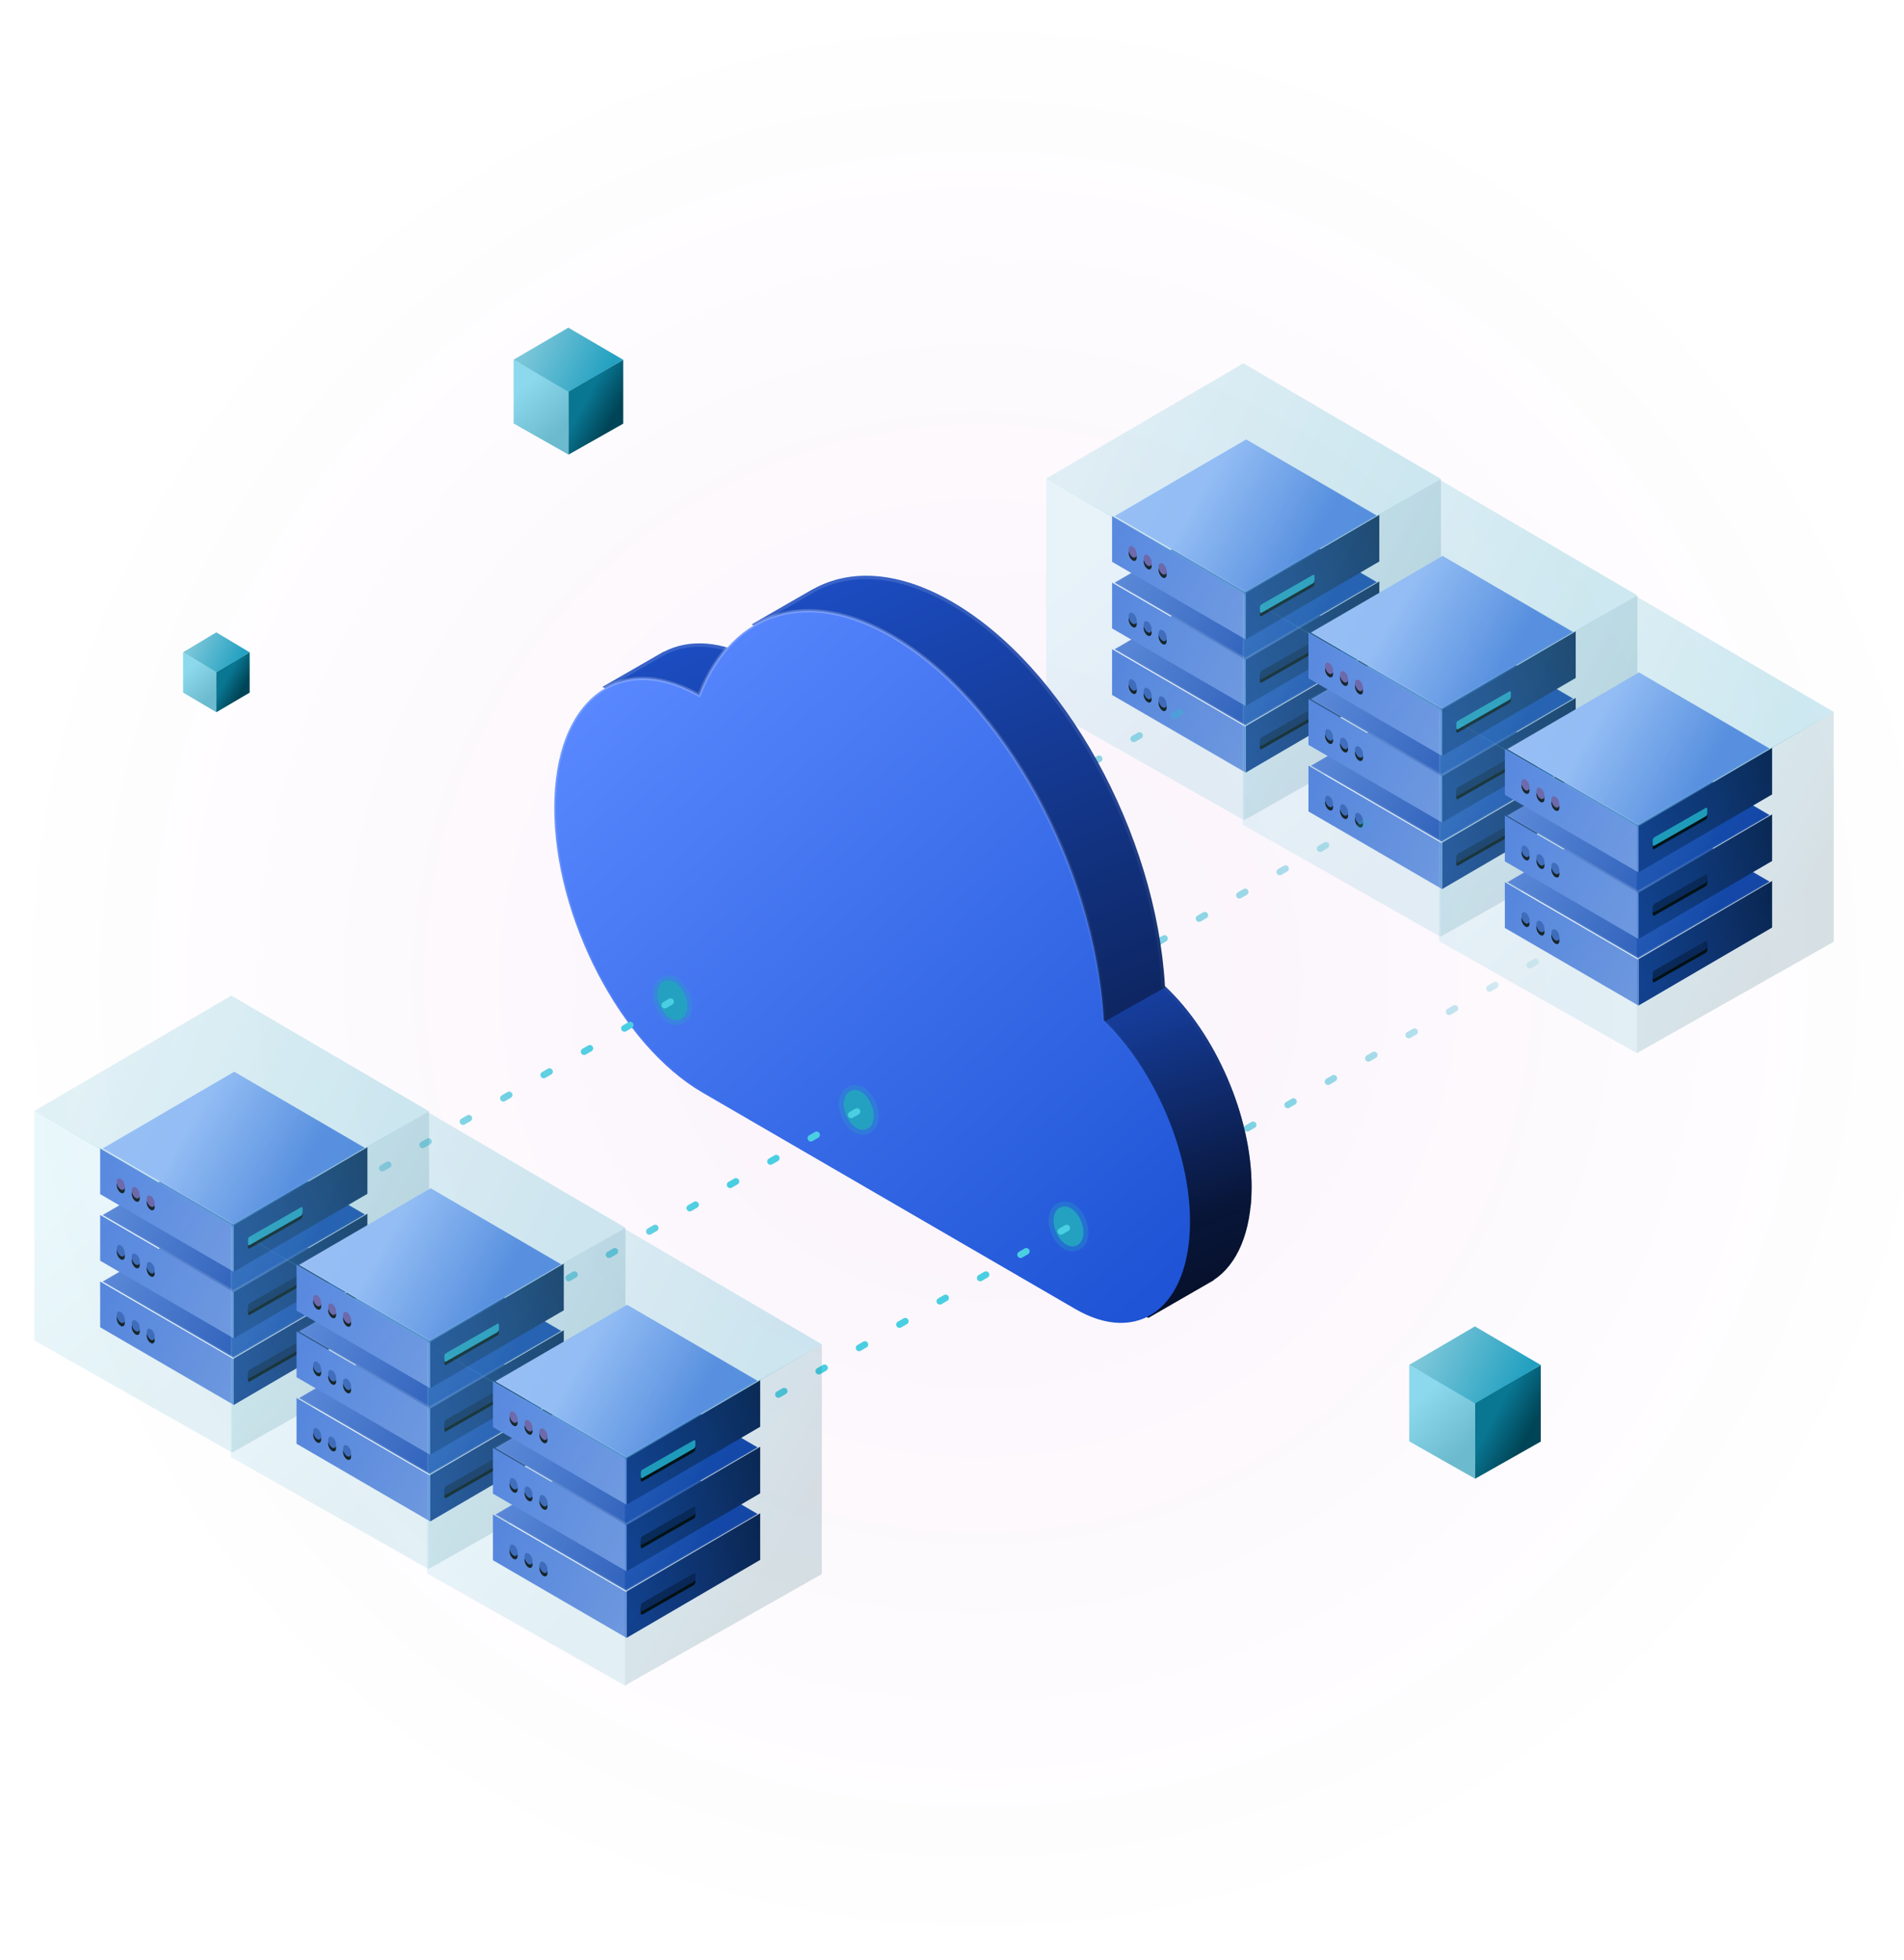 <svg xmlns="http://www.w3.org/2000/svg" xmlns:xlink="http://www.w3.org/1999/xlink" width="572" height="589" viewBox="0 0 572 589">
    <defs>
        <filter id="prefix__d" width="100%" height="100%" x="0%" y="0%" filterUnits="objectBoundingBox">
            <feGaussianBlur in="SourceGraphic"/>
        </filter>
        <filter id="prefix__e" width="300%" height="238.5%" x="-100%" y="-69.2%" filterUnits="objectBoundingBox">
            <feGaussianBlur in="SourceGraphic" stdDeviation="30"/>
        </filter>
        <filter id="prefix__h" width="106.1%" height="117.5%" x="-3.1%" y="-4.4%" filterUnits="objectBoundingBox">
            <feOffset dy="1" in="SourceAlpha" result="shadowOffsetOuter1"/>
            <feColorMatrix in="shadowOffsetOuter1" values="0 0 0 0 1 0 0 0 0 1 0 0 0 0 1 0 0 0 0.135 0"/>
        </filter>
        <filter id="prefix__j" width="108.8%" height="123.3%" x="-4.4%" y="-5.8%" filterUnits="objectBoundingBox">
            <feOffset dy="1" in="SourceAlpha" result="shadowOffsetOuter1"/>
            <feColorMatrix in="shadowOffsetOuter1" values="0 0 0 0 1 0 0 0 0 1 0 0 0 0 1 0 0 0 0.14 0"/>
        </filter>
        <filter id="prefix__n" width="106.1%" height="117.5%" x="-3.1%" y="-4.4%" filterUnits="objectBoundingBox">
            <feOffset dy="1" in="SourceAlpha" result="shadowOffsetOuter1"/>
            <feColorMatrix in="shadowOffsetOuter1" values="0 0 0 0 1 0 0 0 0 1 0 0 0 0 1 0 0 0 0.135 0"/>
        </filter>
        <filter id="prefix__p" width="108.8%" height="123.3%" x="-4.4%" y="-5.8%" filterUnits="objectBoundingBox">
            <feOffset dy="1" in="SourceAlpha" result="shadowOffsetOuter1"/>
            <feColorMatrix in="shadowOffsetOuter1" values="0 0 0 0 1 0 0 0 0 1 0 0 0 0 1 0 0 0 0.14 0"/>
        </filter>
        <filter id="prefix__r" width="106.1%" height="117.5%" x="-3.1%" y="-4.4%" filterUnits="objectBoundingBox">
            <feOffset dy="1" in="SourceAlpha" result="shadowOffsetOuter1"/>
            <feColorMatrix in="shadowOffsetOuter1" values="0 0 0 0 1 0 0 0 0 1 0 0 0 0 1 0 0 0 0.135 0"/>
        </filter>
        <filter id="prefix__t" width="108.8%" height="123.3%" x="-4.4%" y="-5.8%" filterUnits="objectBoundingBox">
            <feOffset dy="1" in="SourceAlpha" result="shadowOffsetOuter1"/>
            <feColorMatrix in="shadowOffsetOuter1" values="0 0 0 0 1 0 0 0 0 1 0 0 0 0 1 0 0 0 0.14 0"/>
        </filter>
        <filter id="prefix__z" width="106.1%" height="117.5%" x="-3.1%" y="-4.4%" filterUnits="objectBoundingBox">
            <feOffset dy="1" in="SourceAlpha" result="shadowOffsetOuter1"/>
            <feColorMatrix in="shadowOffsetOuter1" values="0 0 0 0 1 0 0 0 0 1 0 0 0 0 1 0 0 0 0.135 0"/>
        </filter>
        <filter id="prefix__B" width="108.8%" height="123.3%" x="-4.4%" y="-5.8%" filterUnits="objectBoundingBox">
            <feOffset dy="1" in="SourceAlpha" result="shadowOffsetOuter1"/>
            <feColorMatrix in="shadowOffsetOuter1" values="0 0 0 0 1 0 0 0 0 1 0 0 0 0 1 0 0 0 0.14 0"/>
        </filter>
        <filter id="prefix__D" width="106.1%" height="117.5%" x="-3.1%" y="-4.4%" filterUnits="objectBoundingBox">
            <feOffset dy="1" in="SourceAlpha" result="shadowOffsetOuter1"/>
            <feColorMatrix in="shadowOffsetOuter1" values="0 0 0 0 1 0 0 0 0 1 0 0 0 0 1 0 0 0 0.135 0"/>
        </filter>
        <filter id="prefix__F" width="108.8%" height="123.3%" x="-4.4%" y="-5.8%" filterUnits="objectBoundingBox">
            <feOffset dy="1" in="SourceAlpha" result="shadowOffsetOuter1"/>
            <feColorMatrix in="shadowOffsetOuter1" values="0 0 0 0 1 0 0 0 0 1 0 0 0 0 1 0 0 0 0.14 0"/>
        </filter>
        <filter id="prefix__H" width="106.1%" height="117.5%" x="-3.1%" y="-4.4%" filterUnits="objectBoundingBox">
            <feOffset dy="1" in="SourceAlpha" result="shadowOffsetOuter1"/>
            <feColorMatrix in="shadowOffsetOuter1" values="0 0 0 0 1 0 0 0 0 1 0 0 0 0 1 0 0 0 0.135 0"/>
        </filter>
        <filter id="prefix__J" width="108.8%" height="123.3%" x="-4.4%" y="-5.8%" filterUnits="objectBoundingBox">
            <feOffset dy="1" in="SourceAlpha" result="shadowOffsetOuter1"/>
            <feColorMatrix in="shadowOffsetOuter1" values="0 0 0 0 1 0 0 0 0 1 0 0 0 0 1 0 0 0 0.14 0"/>
        </filter>
        <filter id="prefix__L" width="106.1%" height="117.5%" x="-3.1%" y="-4.4%" filterUnits="objectBoundingBox">
            <feOffset dy="1" in="SourceAlpha" result="shadowOffsetOuter1"/>
            <feColorMatrix in="shadowOffsetOuter1" values="0 0 0 0 1 0 0 0 0 1 0 0 0 0 1 0 0 0 0.135 0"/>
        </filter>
        <filter id="prefix__N" width="108.8%" height="123.3%" x="-4.4%" y="-5.8%" filterUnits="objectBoundingBox">
            <feOffset dy="1" in="SourceAlpha" result="shadowOffsetOuter1"/>
            <feColorMatrix in="shadowOffsetOuter1" values="0 0 0 0 1 0 0 0 0 1 0 0 0 0 1 0 0 0 0.14 0"/>
        </filter>
        <filter id="prefix__P" width="106.1%" height="117.5%" x="-3.1%" y="-4.4%" filterUnits="objectBoundingBox">
            <feOffset dy="1" in="SourceAlpha" result="shadowOffsetOuter1"/>
            <feColorMatrix in="shadowOffsetOuter1" values="0 0 0 0 1 0 0 0 0 1 0 0 0 0 1 0 0 0 0.135 0"/>
        </filter>
        <filter id="prefix__R" width="108.8%" height="123.3%" x="-4.4%" y="-5.8%" filterUnits="objectBoundingBox">
            <feOffset dy="1" in="SourceAlpha" result="shadowOffsetOuter1"/>
            <feColorMatrix in="shadowOffsetOuter1" values="0 0 0 0 1 0 0 0 0 1 0 0 0 0 1 0 0 0 0.14 0"/>
        </filter>
        <filter id="prefix__T" width="106.1%" height="117.5%" x="-3.1%" y="-4.4%" filterUnits="objectBoundingBox">
            <feOffset dy="1" in="SourceAlpha" result="shadowOffsetOuter1"/>
            <feColorMatrix in="shadowOffsetOuter1" values="0 0 0 0 1 0 0 0 0 1 0 0 0 0 1 0 0 0 0.135 0"/>
        </filter>
        <filter id="prefix__V" width="108.8%" height="123.3%" x="-4.4%" y="-5.8%" filterUnits="objectBoundingBox">
            <feOffset dy="1" in="SourceAlpha" result="shadowOffsetOuter1"/>
            <feColorMatrix in="shadowOffsetOuter1" values="0 0 0 0 1 0 0 0 0 1 0 0 0 0 1 0 0 0 0.14 0"/>
        </filter>
        <filter id="prefix__an" width="106.1%" height="117.5%" x="-3.1%" y="-4.4%" filterUnits="objectBoundingBox">
            <feOffset dy="1" in="SourceAlpha" result="shadowOffsetOuter1"/>
            <feColorMatrix in="shadowOffsetOuter1" values="0 0 0 0 1 0 0 0 0 1 0 0 0 0 1 0 0 0 0.135 0"/>
        </filter>
        <filter id="prefix__ap" width="108.8%" height="123.3%" x="-4.4%" y="-5.8%" filterUnits="objectBoundingBox">
            <feOffset dy="1" in="SourceAlpha" result="shadowOffsetOuter1"/>
            <feColorMatrix in="shadowOffsetOuter1" values="0 0 0 0 1 0 0 0 0 1 0 0 0 0 1 0 0 0 0.14 0"/>
        </filter>
        <filter id="prefix__ar" width="106.1%" height="117.5%" x="-3.1%" y="-4.4%" filterUnits="objectBoundingBox">
            <feOffset dy="1" in="SourceAlpha" result="shadowOffsetOuter1"/>
            <feColorMatrix in="shadowOffsetOuter1" values="0 0 0 0 1 0 0 0 0 1 0 0 0 0 1 0 0 0 0.135 0"/>
        </filter>
        <filter id="prefix__at" width="108.8%" height="123.3%" x="-4.4%" y="-5.8%" filterUnits="objectBoundingBox">
            <feOffset dy="1" in="SourceAlpha" result="shadowOffsetOuter1"/>
            <feColorMatrix in="shadowOffsetOuter1" values="0 0 0 0 1 0 0 0 0 1 0 0 0 0 1 0 0 0 0.14 0"/>
        </filter>
        <filter id="prefix__av" width="106.1%" height="117.5%" x="-3.1%" y="-4.4%" filterUnits="objectBoundingBox">
            <feOffset dy="1" in="SourceAlpha" result="shadowOffsetOuter1"/>
            <feColorMatrix in="shadowOffsetOuter1" values="0 0 0 0 1 0 0 0 0 1 0 0 0 0 1 0 0 0 0.135 0"/>
        </filter>
        <filter id="prefix__ax" width="108.8%" height="123.3%" x="-4.4%" y="-5.8%" filterUnits="objectBoundingBox">
            <feOffset dy="1" in="SourceAlpha" result="shadowOffsetOuter1"/>
            <feColorMatrix in="shadowOffsetOuter1" values="0 0 0 0 1 0 0 0 0 1 0 0 0 0 1 0 0 0 0.14 0"/>
        </filter>
        <filter id="prefix__az" width="106.1%" height="117.5%" x="-3.1%" y="-4.4%" filterUnits="objectBoundingBox">
            <feOffset dy="1" in="SourceAlpha" result="shadowOffsetOuter1"/>
            <feColorMatrix in="shadowOffsetOuter1" values="0 0 0 0 1 0 0 0 0 1 0 0 0 0 1 0 0 0 0.135 0"/>
        </filter>
        <filter id="prefix__aB" width="108.8%" height="123.3%" x="-4.4%" y="-5.8%" filterUnits="objectBoundingBox">
            <feOffset dy="1" in="SourceAlpha" result="shadowOffsetOuter1"/>
            <feColorMatrix in="shadowOffsetOuter1" values="0 0 0 0 1 0 0 0 0 1 0 0 0 0 1 0 0 0 0.14 0"/>
        </filter>
        <filter id="prefix__aD" width="106.1%" height="117.5%" x="-3.1%" y="-4.4%" filterUnits="objectBoundingBox">
            <feOffset dy="1" in="SourceAlpha" result="shadowOffsetOuter1"/>
            <feColorMatrix in="shadowOffsetOuter1" values="0 0 0 0 1 0 0 0 0 1 0 0 0 0 1 0 0 0 0.135 0"/>
        </filter>
        <filter id="prefix__aF" width="108.8%" height="123.3%" x="-4.4%" y="-5.8%" filterUnits="objectBoundingBox">
            <feOffset dy="1" in="SourceAlpha" result="shadowOffsetOuter1"/>
            <feColorMatrix in="shadowOffsetOuter1" values="0 0 0 0 1 0 0 0 0 1 0 0 0 0 1 0 0 0 0.14 0"/>
        </filter>
        <filter id="prefix__aH" width="106.1%" height="117.5%" x="-3.1%" y="-4.4%" filterUnits="objectBoundingBox">
            <feOffset dy="1" in="SourceAlpha" result="shadowOffsetOuter1"/>
            <feColorMatrix in="shadowOffsetOuter1" values="0 0 0 0 1 0 0 0 0 1 0 0 0 0 1 0 0 0 0.135 0"/>
        </filter>
        <filter id="prefix__aJ" width="108.8%" height="123.3%" x="-4.4%" y="-5.8%" filterUnits="objectBoundingBox">
            <feOffset dy="1" in="SourceAlpha" result="shadowOffsetOuter1"/>
            <feColorMatrix in="shadowOffsetOuter1" values="0 0 0 0 1 0 0 0 0 1 0 0 0 0 1 0 0 0 0.14 0"/>
        </filter>
        <filter id="prefix__aL" width="106.1%" height="117.5%" x="-3.1%" y="-4.4%" filterUnits="objectBoundingBox">
            <feOffset dy="1" in="SourceAlpha" result="shadowOffsetOuter1"/>
            <feColorMatrix in="shadowOffsetOuter1" values="0 0 0 0 1 0 0 0 0 1 0 0 0 0 1 0 0 0 0.135 0"/>
        </filter>
        <filter id="prefix__aN" width="108.8%" height="123.3%" x="-4.4%" y="-5.8%" filterUnits="objectBoundingBox">
            <feOffset dy="1" in="SourceAlpha" result="shadowOffsetOuter1"/>
            <feColorMatrix in="shadowOffsetOuter1" values="0 0 0 0 1 0 0 0 0 1 0 0 0 0 1 0 0 0 0.14 0"/>
        </filter>
        <filter id="prefix__aP" width="106.1%" height="117.5%" x="-3.1%" y="-4.4%" filterUnits="objectBoundingBox">
            <feOffset dy="1" in="SourceAlpha" result="shadowOffsetOuter1"/>
            <feColorMatrix in="shadowOffsetOuter1" values="0 0 0 0 1 0 0 0 0 1 0 0 0 0 1 0 0 0 0.135 0"/>
        </filter>
        <filter id="prefix__aR" width="108.8%" height="123.3%" x="-4.4%" y="-5.8%" filterUnits="objectBoundingBox">
            <feOffset dy="1" in="SourceAlpha" result="shadowOffsetOuter1"/>
            <feColorMatrix in="shadowOffsetOuter1" values="0 0 0 0 1 0 0 0 0 1 0 0 0 0 1 0 0 0 0.14 0"/>
        </filter>
        <filter id="prefix__aT" width="106.1%" height="117.5%" x="-3.1%" y="-4.4%" filterUnits="objectBoundingBox">
            <feOffset dy="1" in="SourceAlpha" result="shadowOffsetOuter1"/>
            <feColorMatrix in="shadowOffsetOuter1" values="0 0 0 0 1 0 0 0 0 1 0 0 0 0 1 0 0 0 0.135 0"/>
        </filter>
        <filter id="prefix__aV" width="108.8%" height="123.3%" x="-4.4%" y="-5.8%" filterUnits="objectBoundingBox">
            <feOffset dy="1" in="SourceAlpha" result="shadowOffsetOuter1"/>
            <feColorMatrix in="shadowOffsetOuter1" values="0 0 0 0 1 0 0 0 0 1 0 0 0 0 1 0 0 0 0.14 0"/>
        </filter>
        <path id="prefix__a" d="M0 0H600V640H0z"/>
        <path id="prefix__i" d="M35.867 50.997c0-.347-.213-.752-.477-.902l-15.436-8.828c-.263-.15-.476.01-.476.357v1.26c0 .347.213.752.476.902l15.436 8.828c.264.15.477-.01.477-.357v-1.26z"/>
        <path id="prefix__k" d="M65.103 32.725c.666.38 1.206 1.401 1.206 2.279 0 .877-.54 1.281-1.206.901-.666-.38-1.207-1.4-1.207-2.278 0-.878.54-1.282 1.207-.902zm4.494 2.565c.666.38 1.206 1.4 1.206 2.278 0 .878-.54 1.282-1.206.902-.666-.38-1.207-1.401-1.207-2.279 0-.877.54-1.281 1.207-.901zm4.494 2.564c.666.38 1.207 1.4 1.207 2.278 0 .878-.541 1.282-1.207.902s-1.207-1.4-1.207-2.279c0-.877.541-1.281 1.207-.901z"/>
        <path id="prefix__o" d="M35.867 50.997c0-.347-.213-.752-.477-.902l-15.436-8.828c-.263-.15-.476.01-.476.357v1.26c0 .347.213.752.476.902l15.436 8.828c.264.15.477-.01.477-.357v-1.26z"/>
        <path id="prefix__q" d="M65.103 32.725c.666.38 1.206 1.401 1.206 2.279 0 .877-.54 1.281-1.206.901-.666-.38-1.207-1.4-1.207-2.278 0-.878.54-1.282 1.207-.902zm4.494 2.565c.666.38 1.206 1.4 1.206 2.278 0 .878-.54 1.282-1.206.902-.666-.38-1.207-1.401-1.207-2.279 0-.877.54-1.281 1.207-.901zm4.494 2.564c.666.38 1.207 1.4 1.207 2.278 0 .878-.541 1.282-1.207.902s-1.207-1.4-1.207-2.279c0-.877.541-1.281 1.207-.901z"/>
        <path id="prefix__s" d="M35.867 50.997c0-.347-.213-.752-.477-.902l-15.436-8.828c-.263-.15-.476.01-.476.357v1.26c0 .347.213.752.476.902l15.436 8.828c.264.15.477-.01.477-.357v-1.26z"/>
        <path id="prefix__u" d="M65.103 32.725c.666.38 1.206 1.401 1.206 2.279 0 .877-.54 1.281-1.206.901-.666-.38-1.207-1.4-1.207-2.278 0-.878.54-1.282 1.207-.902zm4.494 2.565c.666.38 1.206 1.4 1.206 2.278 0 .878-.54 1.282-1.206.902-.666-.38-1.207-1.401-1.207-2.279 0-.877.54-1.281 1.207-.901zm4.494 2.564c.666.38 1.207 1.4 1.207 2.278 0 .878-.541 1.282-1.207.902s-1.207-1.4-1.207-2.279c0-.877.541-1.281 1.207-.901z"/>
        <path id="prefix__A" d="M35.867 50.997c0-.347-.213-.752-.477-.902l-15.436-8.828c-.263-.15-.476.01-.476.357v1.26c0 .347.213.752.476.902l15.436 8.828c.264.15.477-.01.477-.357v-1.26z"/>
        <path id="prefix__C" d="M65.103 32.725c.666.38 1.206 1.401 1.206 2.279 0 .877-.54 1.281-1.206.901-.666-.38-1.207-1.4-1.207-2.278 0-.878.54-1.282 1.207-.902zm4.494 2.565c.666.38 1.206 1.4 1.206 2.278 0 .878-.54 1.282-1.206.902-.666-.38-1.207-1.401-1.207-2.279 0-.877.54-1.281 1.207-.901zm4.494 2.564c.666.38 1.207 1.4 1.207 2.278 0 .878-.541 1.282-1.207.902s-1.207-1.4-1.207-2.279c0-.877.541-1.281 1.207-.901z"/>
        <path id="prefix__E" d="M35.867 50.997c0-.347-.213-.752-.477-.902l-15.436-8.828c-.263-.15-.476.01-.476.357v1.26c0 .347.213.752.476.902l15.436 8.828c.264.15.477-.01.477-.357v-1.26z"/>
        <path id="prefix__G" d="M65.103 32.725c.666.38 1.206 1.401 1.206 2.279 0 .877-.54 1.281-1.206.901-.666-.38-1.207-1.4-1.207-2.278 0-.878.54-1.282 1.207-.902zm4.494 2.565c.666.38 1.206 1.4 1.206 2.278 0 .878-.54 1.282-1.206.902-.666-.38-1.207-1.401-1.207-2.279 0-.877.54-1.281 1.207-.901zm4.494 2.564c.666.38 1.207 1.4 1.207 2.278 0 .878-.541 1.282-1.207.902s-1.207-1.4-1.207-2.279c0-.877.541-1.281 1.207-.901z"/>
        <path id="prefix__I" d="M35.867 50.997c0-.347-.213-.752-.477-.902l-15.436-8.828c-.263-.15-.476.01-.476.357v1.26c0 .347.213.752.476.902l15.436 8.828c.264.15.477-.01.477-.357v-1.26z"/>
        <path id="prefix__K" d="M65.103 32.725c.666.38 1.206 1.401 1.206 2.279 0 .877-.54 1.281-1.206.901-.666-.38-1.207-1.4-1.207-2.278 0-.878.54-1.282 1.207-.902zm4.494 2.565c.666.38 1.206 1.4 1.206 2.278 0 .878-.54 1.282-1.206.902-.666-.38-1.207-1.401-1.207-2.279 0-.877.54-1.281 1.207-.901zm4.494 2.564c.666.38 1.207 1.4 1.207 2.278 0 .878-.541 1.282-1.207.902s-1.207-1.4-1.207-2.279c0-.877.541-1.281 1.207-.901z"/>
        <path id="prefix__M" d="M35.867 50.997c0-.347-.213-.752-.477-.902l-15.436-8.828c-.263-.15-.476.01-.476.357v1.26c0 .347.213.752.476.902l15.436 8.828c.264.15.477-.01.477-.357v-1.26z"/>
        <path id="prefix__O" d="M65.103 32.725c.666.38 1.206 1.401 1.206 2.279 0 .877-.54 1.281-1.206.901-.666-.38-1.207-1.4-1.207-2.278 0-.878.54-1.282 1.207-.902zm4.494 2.565c.666.38 1.206 1.4 1.206 2.278 0 .878-.54 1.282-1.206.902-.666-.38-1.207-1.401-1.207-2.279 0-.877.54-1.281 1.207-.901zm4.494 2.564c.666.38 1.207 1.4 1.207 2.278 0 .878-.541 1.282-1.207.902s-1.207-1.4-1.207-2.279c0-.877.541-1.281 1.207-.901z"/>
        <path id="prefix__Q" d="M35.867 50.997c0-.347-.213-.752-.477-.902l-15.436-8.828c-.263-.15-.476.01-.476.357v1.26c0 .347.213.752.476.902l15.436 8.828c.264.15.477-.01.477-.357v-1.26z"/>
        <path id="prefix__S" d="M65.103 32.725c.666.38 1.206 1.401 1.206 2.279 0 .877-.54 1.281-1.206.901-.666-.38-1.207-1.4-1.207-2.278 0-.878.54-1.282 1.207-.902zm4.494 2.565c.666.38 1.206 1.4 1.206 2.278 0 .878-.54 1.282-1.206.902-.666-.38-1.207-1.401-1.207-2.279 0-.877.54-1.281 1.207-.901zm4.494 2.564c.666.38 1.207 1.4 1.207 2.278 0 .878-.541 1.282-1.207.902s-1.207-1.4-1.207-2.279c0-.877.541-1.281 1.207-.901z"/>
        <path id="prefix__U" d="M35.867 50.997c0-.347-.213-.752-.477-.902l-15.436-8.828c-.263-.15-.476.01-.476.357v1.26c0 .347.213.752.476.902l15.436 8.828c.264.15.477-.01.477-.357v-1.26z"/>
        <path id="prefix__W" d="M65.103 32.725c.666.38 1.206 1.401 1.206 2.279 0 .877-.54 1.281-1.206.901-.666-.38-1.207-1.4-1.207-2.278 0-.878.54-1.282 1.207-.902zm4.494 2.565c.666.38 1.206 1.4 1.206 2.278 0 .878-.54 1.282-1.206.902-.666-.38-1.207-1.401-1.207-2.279 0-.877.54-1.281 1.207-.901zm4.494 2.564c.666.38 1.207 1.4 1.207 2.278 0 .878-.541 1.282-1.207.902s-1.207-1.4-1.207-2.279c0-.877.541-1.281 1.207-.901z"/>
        <path id="prefix__ao" d="M35.867 50.997c0-.347-.213-.752-.477-.902l-15.436-8.828c-.263-.15-.476.01-.476.357v1.26c0 .347.213.752.476.902l15.436 8.828c.264.15.477-.01.477-.357v-1.26z"/>
        <path id="prefix__aq" d="M65.103 32.725c.666.38 1.206 1.401 1.206 2.279 0 .877-.54 1.281-1.206.901-.666-.38-1.207-1.4-1.207-2.278 0-.878.54-1.282 1.207-.902zm4.494 2.565c.666.38 1.206 1.4 1.206 2.278 0 .878-.54 1.282-1.206.902-.666-.38-1.207-1.401-1.207-2.279 0-.877.54-1.281 1.207-.901zm4.494 2.564c.666.38 1.207 1.4 1.207 2.278 0 .878-.541 1.282-1.207.902s-1.207-1.4-1.207-2.279c0-.877.541-1.281 1.207-.901z"/>
        <path id="prefix__as" d="M35.867 50.997c0-.347-.213-.752-.477-.902l-15.436-8.828c-.263-.15-.476.01-.476.357v1.26c0 .347.213.752.476.902l15.436 8.828c.264.15.477-.01.477-.357v-1.26z"/>
        <path id="prefix__au" d="M65.103 32.725c.666.38 1.206 1.401 1.206 2.279 0 .877-.54 1.281-1.206.901-.666-.38-1.207-1.4-1.207-2.278 0-.878.54-1.282 1.207-.902zm4.494 2.565c.666.38 1.206 1.4 1.206 2.278 0 .878-.54 1.282-1.206.902-.666-.38-1.207-1.401-1.207-2.279 0-.877.54-1.281 1.207-.901zm4.494 2.564c.666.38 1.207 1.4 1.207 2.278 0 .878-.541 1.282-1.207.902s-1.207-1.4-1.207-2.279c0-.877.541-1.281 1.207-.901z"/>
        <path id="prefix__aw" d="M35.867 50.997c0-.347-.213-.752-.477-.902l-15.436-8.828c-.263-.15-.476.01-.476.357v1.26c0 .347.213.752.476.902l15.436 8.828c.264.15.477-.01.477-.357v-1.26z"/>
        <path id="prefix__ay" d="M65.103 32.725c.666.38 1.206 1.401 1.206 2.279 0 .877-.54 1.281-1.206.901-.666-.38-1.207-1.4-1.207-2.278 0-.878.54-1.282 1.207-.902zm4.494 2.565c.666.38 1.206 1.4 1.206 2.278 0 .878-.54 1.282-1.206.902-.666-.38-1.207-1.401-1.207-2.279 0-.877.54-1.281 1.207-.901zm4.494 2.564c.666.38 1.207 1.4 1.207 2.278 0 .878-.541 1.282-1.207.902s-1.207-1.4-1.207-2.279c0-.877.541-1.281 1.207-.901z"/>
        <path id="prefix__aA" d="M35.867 50.997c0-.347-.213-.752-.477-.902l-15.436-8.828c-.263-.15-.476.01-.476.357v1.26c0 .347.213.752.476.902l15.436 8.828c.264.15.477-.01.477-.357v-1.26z"/>
        <path id="prefix__aC" d="M65.103 32.725c.666.38 1.206 1.401 1.206 2.279 0 .877-.54 1.281-1.206.901-.666-.38-1.207-1.4-1.207-2.278 0-.878.54-1.282 1.207-.902zm4.494 2.565c.666.38 1.206 1.4 1.206 2.278 0 .878-.54 1.282-1.206.902-.666-.38-1.207-1.401-1.207-2.279 0-.877.54-1.281 1.207-.901zm4.494 2.564c.666.38 1.207 1.4 1.207 2.278 0 .878-.541 1.282-1.207.902s-1.207-1.4-1.207-2.279c0-.877.541-1.281 1.207-.901z"/>
        <path id="prefix__aE" d="M35.867 50.997c0-.347-.213-.752-.477-.902l-15.436-8.828c-.263-.15-.476.01-.476.357v1.26c0 .347.213.752.476.902l15.436 8.828c.264.15.477-.01.477-.357v-1.26z"/>
        <path id="prefix__aG" d="M65.103 32.725c.666.38 1.206 1.401 1.206 2.279 0 .877-.54 1.281-1.206.901-.666-.38-1.207-1.4-1.207-2.278 0-.878.54-1.282 1.207-.902zm4.494 2.565c.666.38 1.206 1.4 1.206 2.278 0 .878-.54 1.282-1.206.902-.666-.38-1.207-1.401-1.207-2.279 0-.877.54-1.281 1.207-.901zm4.494 2.564c.666.38 1.207 1.4 1.207 2.278 0 .878-.541 1.282-1.207.902s-1.207-1.4-1.207-2.279c0-.877.541-1.281 1.207-.901z"/>
        <path id="prefix__aI" d="M35.867 50.997c0-.347-.213-.752-.477-.902l-15.436-8.828c-.263-.15-.476.01-.476.357v1.26c0 .347.213.752.476.902l15.436 8.828c.264.15.477-.01.477-.357v-1.26z"/>
        <path id="prefix__aK" d="M65.103 32.725c.666.38 1.206 1.401 1.206 2.279 0 .877-.54 1.281-1.206.901-.666-.38-1.207-1.4-1.207-2.278 0-.878.54-1.282 1.207-.902zm4.494 2.565c.666.38 1.206 1.4 1.206 2.278 0 .878-.54 1.282-1.206.902-.666-.38-1.207-1.401-1.207-2.279 0-.877.54-1.281 1.207-.901zm4.494 2.564c.666.38 1.207 1.4 1.207 2.278 0 .878-.541 1.282-1.207.902s-1.207-1.4-1.207-2.279c0-.877.541-1.281 1.207-.901z"/>
        <path id="prefix__aM" d="M35.867 50.997c0-.347-.213-.752-.477-.902l-15.436-8.828c-.263-.15-.476.01-.476.357v1.26c0 .347.213.752.476.902l15.436 8.828c.264.15.477-.01.477-.357v-1.26z"/>
        <path id="prefix__aO" d="M65.103 32.725c.666.38 1.206 1.401 1.206 2.279 0 .877-.54 1.281-1.206.901-.666-.38-1.207-1.4-1.207-2.278 0-.878.54-1.282 1.207-.902zm4.494 2.565c.666.38 1.206 1.4 1.206 2.278 0 .878-.54 1.282-1.206.902-.666-.38-1.207-1.401-1.207-2.279 0-.877.54-1.281 1.207-.901zm4.494 2.564c.666.38 1.207 1.4 1.207 2.278 0 .878-.541 1.282-1.207.902s-1.207-1.4-1.207-2.279c0-.877.541-1.281 1.207-.901z"/>
        <path id="prefix__aQ" d="M35.867 50.997c0-.347-.213-.752-.477-.902l-15.436-8.828c-.263-.15-.476.01-.476.357v1.26c0 .347.213.752.476.902l15.436 8.828c.264.15.477-.01.477-.357v-1.26z"/>
        <path id="prefix__aS" d="M65.103 32.725c.666.38 1.206 1.401 1.206 2.279 0 .877-.54 1.281-1.206.901-.666-.38-1.207-1.4-1.207-2.278 0-.878.54-1.282 1.207-.902zm4.494 2.565c.666.38 1.206 1.4 1.206 2.278 0 .878-.54 1.282-1.206.902-.666-.38-1.207-1.401-1.207-2.279 0-.877.54-1.281 1.207-.901zm4.494 2.564c.666.38 1.207 1.4 1.207 2.278 0 .878-.541 1.282-1.207.902s-1.207-1.4-1.207-2.279c0-.877.541-1.281 1.207-.901z"/>
        <path id="prefix__aU" d="M35.867 50.997c0-.347-.213-.752-.477-.902l-15.436-8.828c-.263-.15-.476.01-.476.357v1.26c0 .347.213.752.476.902l15.436 8.828c.264.15.477-.01.477-.357v-1.26z"/>
        <path id="prefix__aW" d="M65.103 32.725c.666.38 1.206 1.401 1.206 2.279 0 .877-.54 1.281-1.206.901-.666-.38-1.207-1.4-1.207-2.278 0-.878.54-1.282 1.207-.902zm4.494 2.565c.666.38 1.206 1.4 1.206 2.278 0 .878-.54 1.282-1.206.902-.666-.38-1.207-1.401-1.207-2.279 0-.877.54-1.281 1.207-.901zm4.494 2.564c.666.38 1.207 1.4 1.207 2.278 0 .878-.541 1.282-1.207.902s-1.207-1.4-1.207-2.279c0-.877.541-1.281 1.207-.901z"/>
        <linearGradient id="prefix__f" x1="-44.408%" x2="100%" y1="6.487%" y2="73.336%">
            <stop offset="0%" stop-color="#081537"/>
            <stop offset="100%" stop-color="#14388E"/>
        </linearGradient>
        <linearGradient id="prefix__g" x1="-38.234%" x2="106.55%" y1="87.164%" y2="18.209%">
            <stop offset="0%" stop-color="#7898E5"/>
            <stop offset="100%" stop-color="#4B76DD"/>
        </linearGradient>
        <linearGradient id="prefix__m" x1="100%" x2="16.416%" y1="33.015%" y2="56.936%">
            <stop offset="0%" stop-color="#557BD7"/>
            <stop offset="100%" stop-color="#1643AF"/>
        </linearGradient>
        <linearGradient id="prefix__l" x1="46.672%" x2="46.672%" y1="100%" y2="34.88%">
            <stop offset="0%" stop-color="#FFF" stop-opacity=".158"/>
            <stop offset="100%" stop-color="#FFF" stop-opacity="0"/>
        </linearGradient>
        <linearGradient id="prefix__v" x1="69.185%" x2="21.574%" y1="40.486%" y2="56.712%">
            <stop offset="0%" stop-color="#A4BFFF"/>
            <stop offset="100%" stop-color="#638AE7"/>
        </linearGradient>
        <linearGradient id="prefix__w" x1="33.261%" x2="66.739%" y1="19.969%" y2="83.989%">
            <stop offset="0%" stop-color="#8CD9ED"/>
            <stop offset="100%" stop-color="#6CBACE"/>
        </linearGradient>
        <linearGradient id="prefix__x" x1="74.268%" x2="39.604%" y1="67.667%" y2="34.637%">
            <stop offset="0%" stop-color="#004557"/>
            <stop offset="100%" stop-color="#097692"/>
        </linearGradient>
        <linearGradient id="prefix__y" x1="88.697%" x2="10.887%" y1="58.551%" y2="36.669%">
            <stop offset="0%" stop-color="#24A1C1"/>
            <stop offset="100%" stop-color="#7BC6D9"/>
        </linearGradient>
        <linearGradient id="prefix__X" x1="33.261%" x2="66.739%" y1="19.969%" y2="83.989%">
            <stop offset="0%" stop-color="#8CD9ED"/>
            <stop offset="100%" stop-color="#6CBACE"/>
        </linearGradient>
        <linearGradient id="prefix__Y" x1="74.268%" x2="39.604%" y1="67.667%" y2="34.637%">
            <stop offset="0%" stop-color="#004557"/>
            <stop offset="100%" stop-color="#097692"/>
        </linearGradient>
        <linearGradient id="prefix__Z" x1="88.697%" x2="10.887%" y1="58.551%" y2="36.669%">
            <stop offset="0%" stop-color="#24A1C1"/>
            <stop offset="100%" stop-color="#7BC6D9"/>
        </linearGradient>
        <linearGradient id="prefix__aa" x1="33.261%" x2="66.739%" y1="19.969%" y2="83.989%">
            <stop offset="0%" stop-color="#8CD9ED"/>
            <stop offset="100%" stop-color="#6CBACE"/>
        </linearGradient>
        <linearGradient id="prefix__ab" x1="74.268%" x2="39.604%" y1="67.667%" y2="34.637%">
            <stop offset="0%" stop-color="#004557"/>
            <stop offset="100%" stop-color="#097692"/>
        </linearGradient>
        <linearGradient id="prefix__ac" x1="88.697%" x2="10.887%" y1="58.551%" y2="36.669%">
            <stop offset="0%" stop-color="#24A1C1"/>
            <stop offset="100%" stop-color="#7BC6D9"/>
        </linearGradient>
        <linearGradient id="prefix__ad" x1="34.568%" x2="65.432%" y1="19.969%" y2="83.989%">
            <stop offset="0%" stop-color="#8CD9ED"/>
            <stop offset="100%" stop-color="#6CBACE"/>
        </linearGradient>
        <linearGradient id="prefix__ae" x1="72.497%" x2="40.363%" y1="67.667%" y2="34.637%">
            <stop offset="0%" stop-color="#004557"/>
            <stop offset="100%" stop-color="#097692"/>
        </linearGradient>
        <linearGradient id="prefix__af" x1="88.697%" x2="10.887%" y1="58.984%" y2="35.995%">
            <stop offset="0%" stop-color="#24A1C1"/>
            <stop offset="100%" stop-color="#7BC6D9"/>
        </linearGradient>
        <linearGradient id="prefix__ag" x1="28.62%" x2="100%" y1="58.109%" y2="33.333%">
            <stop offset="0%" stop-color="#4ACFE2"/>
            <stop offset="100%" stop-color="#24A1C1" stop-opacity="0"/>
        </linearGradient>
        <linearGradient id="prefix__ah" x1="88.232%" x2="44.4%" y1="100%" y2="-17.628%">
            <stop offset="0%" stop-color="#06102A"/>
            <stop offset="100%" stop-color="#1E54D5"/>
        </linearGradient>
        <linearGradient id="prefix__ai" x1="70.997%" x2="46.924%" y1="100%" y2="-17.628%">
            <stop offset="0%" stop-color="#06102A"/>
            <stop offset="100%" stop-color="#1E54D5"/>
        </linearGradient>
        <linearGradient id="prefix__aj" x1="50%" x2="82.387%" y1="3.665%" y2="83.146%">
            <stop offset="0%" stop-color="#FFF" stop-opacity=".128"/>
            <stop offset="100%" stop-color="#FFF" stop-opacity="0"/>
        </linearGradient>
        <linearGradient id="prefix__al" x1="13.926%" x2="89.426%" y1="4.407%" y2="99.435%">
            <stop offset="0%" stop-color="#5988FF"/>
            <stop offset="100%" stop-color="#1E54D5"/>
        </linearGradient>
        <linearGradient id="prefix__ak" x1="51.872%" x2="58.304%" y1="6.567%" y2="68.745%">
            <stop offset="0%" stop-color="#FFF" stop-opacity=".212"/>
            <stop offset="100%" stop-color="#FFF" stop-opacity="0"/>
        </linearGradient>
        <linearGradient id="prefix__am" x1="54.204%" x2="0%" y1="23.361%" y2="42.738%">
            <stop offset="0%" stop-color="#4ACFE2"/>
            <stop offset="100%" stop-color="#24A1C1" stop-opacity="0"/>
        </linearGradient>
        <radialGradient id="prefix__c" cx="50%" cy="50%" r="45.672%" fx="50%" fy="50%" gradientTransform="matrix(0 .903 -1 0 1 .048)">
            <stop offset="0%" stop-color="#9D0FB0"/>
            <stop offset="100%" stop-color="#9D0FB0" stop-opacity="0"/>
        </radialGradient>
    </defs>
    <g fill="none" fill-rule="evenodd" transform="translate(-28 -22)">
        <mask id="prefix__b" fill="#fff">
            <use xlink:href="#prefix__a"/>
        </mask>
        <g mask="url(#prefix__b)">
            <g transform="translate(0 -40)">
                <ellipse cx="322" cy="356.5" fill="url(#prefix__c)" filter="url(#prefix__d)" opacity=".224" rx="322" ry="356.5"/>
                <ellipse cx="319" cy="336" fill="#D961EA" filter="url(#prefix__e)" rx="45" ry="65"/>
            </g>
        </g>
        <g mask="url(#prefix__b)">
            <g>
                <g transform="translate(342 131) matrix(-1 0 0 1 100.375 62.5)">
                    <path fill="url(#prefix__f)" d="M40.143 46.643L0 23.202 0 37.209 40.143 60.65z"/>
                    <path fill="url(#prefix__g)" d="M40.143 46.896L80.286 23.559 80.286 37.313 40.143 60.65z"/>
                    <use fill="#000" filter="url(#prefix__h)" xlink:href="#prefix__i"/>
                    <use fill="#091D4F" xlink:href="#prefix__i"/>
                    <g transform="matrix(-1 0 0 1 139.194 0)">
                        <use fill="#000" filter="url(#prefix__j)" xlink:href="#prefix__k"/>
                        <use fill="#3359B4" xlink:href="#prefix__k"/>
                    </g>
                    <path fill="url(#prefix__m)" stroke="url(#prefix__l)" stroke-width=".75" d="M40.003.538L.745 23.418l39.538 23.044 39.258-22.88L40.003.538z"/>
                </g>
                <g transform="translate(342 131) matrix(-1 0 0 1 100.375 42.5)">
                    <path fill="url(#prefix__f)" d="M40.143 46.643L0 23.202 0 37.209 40.143 60.65z"/>
                    <path fill="url(#prefix__g)" d="M40.143 46.896L80.286 23.559 80.286 37.313 40.143 60.65z"/>
                    <use fill="#000" filter="url(#prefix__n)" xlink:href="#prefix__o"/>
                    <use fill="#091D4F" xlink:href="#prefix__o"/>
                    <g transform="matrix(-1 0 0 1 139.194 0)">
                        <use fill="#000" filter="url(#prefix__p)" xlink:href="#prefix__q"/>
                        <use fill="#3359B4" xlink:href="#prefix__q"/>
                    </g>
                    <path fill="url(#prefix__m)" stroke="url(#prefix__l)" stroke-width=".75" d="M40.003.538L.745 23.418l39.538 23.044 39.258-22.88L40.003.538z"/>
                </g>
                <g transform="translate(342 131) matrix(-1 0 0 1 100.375 22.5)">
                    <path fill="url(#prefix__f)" d="M40.143 46.643L0 23.202 0 37.209 40.143 60.65z"/>
                    <path fill="url(#prefix__g)" d="M40.143 46.896L80.286 23.559 80.286 37.313 40.143 60.65z"/>
                    <use fill="#000" filter="url(#prefix__r)" xlink:href="#prefix__s"/>
                    <use fill="#24A1C1" xlink:href="#prefix__s"/>
                    <g transform="matrix(-1 0 0 1 139.194 0)">
                        <use fill="#000" filter="url(#prefix__t)" xlink:href="#prefix__u"/>
                        <use fill="#67519E" xlink:href="#prefix__u"/>
                    </g>
                    <path fill="url(#prefix__v)" stroke="url(#prefix__l)" stroke-width=".75" d="M40.003.538L.745 23.418l39.538 23.044 39.258-22.88L40.003.538z"/>
                </g>
                <path fill="url(#prefix__w)" d="M59.73 68.766L0.33 34.8 0.33 103.783 59.73 137.46z" opacity=".187" transform="translate(342 131)"/>
                <path fill="url(#prefix__x)" d="M118.897 34.92L59.73 68.771 59.73 137.46 118.897 103.978z" opacity=".157" transform="translate(342 131)"/>
                <path fill="url(#prefix__y)" d="M59.511 0.158L0.33 34.8 59.716 69.562 118.897 34.92z" opacity=".222" transform="translate(342 131)"/>
                <g>
                    <g transform="translate(342 131) translate(59 35) matrix(-1 0 0 1 100.375 62.5)">
                        <path fill="url(#prefix__f)" d="M40.143 46.643L0 23.202 0 37.209 40.143 60.65z"/>
                        <path fill="url(#prefix__g)" d="M40.143 46.896L80.286 23.559 80.286 37.313 40.143 60.65z"/>
                        <use fill="#000" filter="url(#prefix__z)" xlink:href="#prefix__A"/>
                        <use fill="#091D4F" xlink:href="#prefix__A"/>
                        <g transform="matrix(-1 0 0 1 139.194 0)">
                            <use fill="#000" filter="url(#prefix__B)" xlink:href="#prefix__C"/>
                            <use fill="#3359B4" xlink:href="#prefix__C"/>
                        </g>
                        <path fill="url(#prefix__m)" stroke="url(#prefix__l)" stroke-width=".75" d="M40.003.538L.745 23.418l39.538 23.044 39.258-22.88L40.003.538z"/>
                    </g>
                    <g transform="translate(342 131) translate(59 35) matrix(-1 0 0 1 100.375 42.5)">
                        <path fill="url(#prefix__f)" d="M40.143 46.643L0 23.202 0 37.209 40.143 60.65z"/>
                        <path fill="url(#prefix__g)" d="M40.143 46.896L80.286 23.559 80.286 37.313 40.143 60.65z"/>
                        <use fill="#000" filter="url(#prefix__D)" xlink:href="#prefix__E"/>
                        <use fill="#091D4F" xlink:href="#prefix__E"/>
                        <g transform="matrix(-1 0 0 1 139.194 0)">
                            <use fill="#000" filter="url(#prefix__F)" xlink:href="#prefix__G"/>
                            <use fill="#3359B4" xlink:href="#prefix__G"/>
                        </g>
                        <path fill="url(#prefix__m)" stroke="url(#prefix__l)" stroke-width=".75" d="M40.003.538L.745 23.418l39.538 23.044 39.258-22.88L40.003.538z"/>
                    </g>
                    <g transform="translate(342 131) translate(59 35) matrix(-1 0 0 1 100.375 22.5)">
                        <path fill="url(#prefix__f)" d="M40.143 46.643L0 23.202 0 37.209 40.143 60.65z"/>
                        <path fill="url(#prefix__g)" d="M40.143 46.896L80.286 23.559 80.286 37.313 40.143 60.65z"/>
                        <use fill="#000" filter="url(#prefix__H)" xlink:href="#prefix__I"/>
                        <use fill="#24A1C1" xlink:href="#prefix__I"/>
                        <g transform="matrix(-1 0 0 1 139.194 0)">
                            <use fill="#000" filter="url(#prefix__J)" xlink:href="#prefix__K"/>
                            <use fill="#67519E" xlink:href="#prefix__K"/>
                        </g>
                        <path fill="url(#prefix__v)" stroke="url(#prefix__l)" stroke-width=".75" d="M40.003.538L.745 23.418l39.538 23.044 39.258-22.88L40.003.538z"/>
                    </g>
                    <path fill="url(#prefix__w)" d="M59.73 68.766L0.33 34.8 0.33 103.783 59.73 137.46z" opacity=".187" transform="translate(342 131) translate(59 35)"/>
                    <path fill="url(#prefix__x)" d="M118.897 34.92L59.73 68.771 59.73 137.46 118.897 103.978z" opacity=".157" transform="translate(342 131) translate(59 35)"/>
                    <path fill="url(#prefix__y)" d="M59.511 0.158L0.33 34.8 59.716 69.562 118.897 34.92z" opacity=".222" transform="translate(342 131) translate(59 35)"/>
                </g>
                <g>
                    <g transform="translate(342 131) translate(118 70) matrix(-1 0 0 1 100.375 62.5)">
                        <path fill="url(#prefix__f)" d="M40.143 46.643L0 23.202 0 37.209 40.143 60.65z"/>
                        <path fill="url(#prefix__g)" d="M40.143 46.896L80.286 23.559 80.286 37.313 40.143 60.65z"/>
                        <use fill="#000" filter="url(#prefix__L)" xlink:href="#prefix__M"/>
                        <use fill="#091D4F" xlink:href="#prefix__M"/>
                        <g transform="matrix(-1 0 0 1 139.194 0)">
                            <use fill="#000" filter="url(#prefix__N)" xlink:href="#prefix__O"/>
                            <use fill="#3359B4" xlink:href="#prefix__O"/>
                        </g>
                        <path fill="url(#prefix__m)" stroke="url(#prefix__l)" stroke-width=".75" d="M40.003.538L.745 23.418l39.538 23.044 39.258-22.88L40.003.538z"/>
                    </g>
                    <g transform="translate(342 131) translate(118 70) matrix(-1 0 0 1 100.375 42.5)">
                        <path fill="url(#prefix__f)" d="M40.143 46.643L0 23.202 0 37.209 40.143 60.65z"/>
                        <path fill="url(#prefix__g)" d="M40.143 46.896L80.286 23.559 80.286 37.313 40.143 60.65z"/>
                        <use fill="#000" filter="url(#prefix__P)" xlink:href="#prefix__Q"/>
                        <use fill="#091D4F" xlink:href="#prefix__Q"/>
                        <g transform="matrix(-1 0 0 1 139.194 0)">
                            <use fill="#000" filter="url(#prefix__R)" xlink:href="#prefix__S"/>
                            <use fill="#3359B4" xlink:href="#prefix__S"/>
                        </g>
                        <path fill="url(#prefix__m)" stroke="url(#prefix__l)" stroke-width=".75" d="M40.003.538L.745 23.418l39.538 23.044 39.258-22.88L40.003.538z"/>
                    </g>
                    <g transform="translate(342 131) translate(118 70) matrix(-1 0 0 1 100.375 22.5)">
                        <path fill="url(#prefix__f)" d="M40.143 46.643L0 23.202 0 37.209 40.143 60.65z"/>
                        <path fill="url(#prefix__g)" d="M40.143 46.896L80.286 23.559 80.286 37.313 40.143 60.65z"/>
                        <use fill="#000" filter="url(#prefix__T)" xlink:href="#prefix__U"/>
                        <use fill="#24A1C1" xlink:href="#prefix__U"/>
                        <g transform="matrix(-1 0 0 1 139.194 0)">
                            <use fill="#000" filter="url(#prefix__V)" xlink:href="#prefix__W"/>
                            <use fill="#67519E" xlink:href="#prefix__W"/>
                        </g>
                        <path fill="url(#prefix__v)" stroke="url(#prefix__l)" stroke-width=".75" d="M40.003.538L.745 23.418l39.538 23.044 39.258-22.88L40.003.538z"/>
                    </g>
                    <path fill="url(#prefix__w)" d="M59.73 68.766L0.33 34.8 0.33 103.783 59.73 137.46z" opacity=".187" transform="translate(342 131) translate(118 70)"/>
                    <path fill="url(#prefix__x)" d="M118.897 34.92L59.73 68.771 59.73 137.46 118.897 103.978z" opacity=".157" transform="translate(342 131) translate(118 70)"/>
                    <path fill="url(#prefix__y)" d="M59.511 0.158L0.33 34.8 59.716 69.562 118.897 34.92z" opacity=".222" transform="translate(342 131) translate(118 70)"/>
                </g>
            </g>
        </g>
        <g mask="url(#prefix__b)">
            <g>
                <path fill="url(#prefix__X)" d="M16.8 19.518L0.3 10.083 0.3 29.245 16.8 38.6z" transform="translate(182 120)"/>
                <path fill="url(#prefix__Y)" d="M33.235 10.117L16.8 19.52 16.8 38.6 33.235 29.299z" transform="translate(182 120)"/>
                <path fill="url(#prefix__Z)" d="M16.739 0.46L0.3 10.083 16.796 19.74 33.235 10.117z" transform="translate(182 120)"/>
            </g>
        </g>
        <g mask="url(#prefix__b)">
            <g>
                <path fill="url(#prefix__aa)" d="M20.16 23.422L0.36 12.1 0.36 35.094 20.16 46.32z" transform="translate(451 420)"/>
                <path fill="url(#prefix__ab)" d="M39.882 12.14L20.16 23.424 20.16 46.32 39.882 35.159z" transform="translate(451 420)"/>
                <path fill="url(#prefix__ac)" d="M20.087 0.553L0.36 12.1 20.155 23.687 39.882 12.14z" transform="translate(451 420)"/>
            </g>
        </g>
        <g mask="url(#prefix__b)">
            <g>
                <path fill="url(#prefix__ad)" d="M10 11.955L0 6 0 18.095 10 24z" transform="translate(83 212)"/>
                <path fill="url(#prefix__ae)" d="M20 6L10 11.942 10 24 20 18.123z" transform="translate(83 212)"/>
                <path fill="url(#prefix__af)" d="M9.983 0L0 5.99 10.017 12 20 6.01z" transform="translate(83 212)"/>
            </g>
        </g>
        <g stroke="url(#prefix__ag)" stroke-dasharray="2 12" stroke-linecap="round" stroke-linejoin="round" stroke-width="2" mask="url(#prefix__b)">
            <g>
                <path d="M265.452 68L119 152.554M146.452 0L0 84.554M202.452 33L56 117.554" transform="translate(236 236)"/>
            </g>
        </g>
        <g mask="url(#prefix__b)">
            <g>
                <path fill="url(#prefix__ah)" d="M78.19 4.03l.026.016c11.358-6.331 25.99-5.334 41.695 3.714 33.74 19.439 61.427 69.678 64.067 115.561 15.22 14.31 26.022 39.097 26.022 60.333 0 13.637-4.391 23.406-11.393 27.97l.064.037L178.991 223l-7.52-4.332 9.499-5.471c-1.858-.62-3.766-1.464-5.712-2.538l-.65-.366L61.997 145.41c-24.835-14.309-45.045-52.804-45.045-85.81 0-8.95 1.486-16.592 4.148-22.691L15 33.397l18.394-10.598.063.035c7.528-3.876 17.087-3.407 27.51 2.287 1.117-2.766 2.386-5.311 3.792-7.633l-4.964-2.86L78.19 4.031l.027.015-.027-.015z" transform="translate(194 195)"/>
                <path fill="url(#prefix__ai)" d="M160.974 136.683l23.276-13.104-.272-.258c15.22 14.31 26.022 39.097 26.022 60.333 0 2.099-.104 4.106-.306 6.017l-21.194 9.306-27.526-62.294z" opacity=".68" transform="translate(194 195)"/>
                <path stroke="url(#prefix__aj)" d="M119.662 8.193c-15.51-8.936-29.973-9.97-41.23-3.725l-17.635 10.16 4.656 2.684c-1.5 2.415-2.845 5.083-4.023 7.996l-.21.525c-.162-.091-.327-.183-.494-.273-10.234-5.592-19.63-6.092-27.094-2.321l-17.63 10.158 5.737 3.304c-2.752 6.112-4.287 13.83-4.287 22.9 0 16.427 5.033 34.218 13.151 49.683 8.11 15.447 19.297 28.58 31.643 35.694l112.612 64.881.646.365c2.292 1.265 4.536 2.207 6.705 2.836l-9.736 5.608 6.517 3.754 19.355-11.223c6.89-4.5 11.155-14.146 11.155-27.545 0-21.107-10.737-45.745-26.022-60.304-2.63-45.713-30.196-95.786-63.816-115.157z" transform="translate(194 195)"/>
                <path fill="url(#prefix__al)" stroke="url(#prefix__ak)" d="M43.534 35.615c-5.869-3.23-11.458-4.766-16.552-4.755-5.242.011-9.956 1.663-13.899 4.776C5.274 41.8.5 53.648.5 69.736c0 32.904 19.975 71.299 44.551 85.567l112 65.026c4.675 2.714 9.135 4.063 13.207 4.165 4.188.104 7.96-1.113 11.118-3.509 6.28-4.764 10.124-14.136 10.124-26.922 0-21.154-10.678-45.848-25.88-60.438-2.616-45.815-30.032-96-63.471-115.415-12.663-7.352-24.62-9.368-34.676-6.383-10.063 2.987-18.196 10.979-23.234 23.536l-.209.529c-.164-.093-.33-.185-.496-.277z" transform="translate(194 195)"/>
            </g>
        </g>
        <g fill="#24A1C1" stroke="#24A1C1" stroke-opacity=".311" stroke-width="3" mask="url(#prefix__b)">
            <g>
                <path d="M3.768-.917c-.664-.396-1.302-.567-1.877-.582-.73-.019-1.385.205-1.935.633C-.854-.233-1.5.951-1.5 2.712c0 2.803 1.716 6.004 3.732 7.205.664.396 1.302.567 1.877.582.73.019 1.385-.205 1.935-.633.81-.633 1.456-1.817 1.456-3.578C7.5 3.485 5.784.284 3.768-.917zM59.768 32.083c-.664-.396-1.302-.567-1.877-.582-.73-.019-1.385.205-1.935.633-.81.633-1.456 1.817-1.456 3.578 0 2.803 1.716 6.004 3.732 7.205.664.396 1.302.567 1.877.582.73.019 1.385-.205 1.935-.633.81-.633 1.456-1.817 1.456-3.578 0-2.803-1.716-6.004-3.732-7.205zM122.768 67.083c-.664-.396-1.302-.567-1.877-.582-.73-.019-1.385.205-1.935.633-.81.633-1.456 1.817-1.456 3.578 0 2.803 1.716 6.004 3.732 7.205.664.396 1.302.567 1.877.582.73.019 1.385-.205 1.935-.633.81-.633 1.456-1.817 1.456-3.578 0-2.803-1.716-6.004-3.732-7.205z" transform="translate(227 318)"/>
            </g>
        </g>
        <g stroke="url(#prefix__am)" stroke-dasharray="2 12" stroke-linecap="round" stroke-linejoin="round" stroke-width="2" mask="url(#prefix__b)">
            <g>
                <path d="M265.452 68L119 152.554M146.452 0L0 84.554M202.452 33L56 117.554" transform="translate(83 323)"/>
            </g>
        </g>
        <g mask="url(#prefix__b)">
            <g>
                <g transform="translate(38 321) matrix(-1 0 0 1 100.375 62.5)">
                    <path fill="url(#prefix__f)" d="M40.143 46.643L0 23.202 0 37.209 40.143 60.65z"/>
                    <path fill="url(#prefix__g)" d="M40.143 46.896L80.286 23.559 80.286 37.313 40.143 60.65z"/>
                    <use fill="#000" filter="url(#prefix__an)" xlink:href="#prefix__ao"/>
                    <use fill="#091D4F" xlink:href="#prefix__ao"/>
                    <g transform="matrix(-1 0 0 1 139.194 0)">
                        <use fill="#000" filter="url(#prefix__ap)" xlink:href="#prefix__aq"/>
                        <use fill="#3359B4" xlink:href="#prefix__aq"/>
                    </g>
                    <path fill="url(#prefix__m)" stroke="url(#prefix__l)" stroke-width=".75" d="M40.003.538L.745 23.418l39.538 23.044 39.258-22.88L40.003.538z"/>
                </g>
                <g transform="translate(38 321) matrix(-1 0 0 1 100.375 42.5)">
                    <path fill="url(#prefix__f)" d="M40.143 46.643L0 23.202 0 37.209 40.143 60.65z"/>
                    <path fill="url(#prefix__g)" d="M40.143 46.896L80.286 23.559 80.286 37.313 40.143 60.65z"/>
                    <use fill="#000" filter="url(#prefix__ar)" xlink:href="#prefix__as"/>
                    <use fill="#091D4F" xlink:href="#prefix__as"/>
                    <g transform="matrix(-1 0 0 1 139.194 0)">
                        <use fill="#000" filter="url(#prefix__at)" xlink:href="#prefix__au"/>
                        <use fill="#3359B4" xlink:href="#prefix__au"/>
                    </g>
                    <path fill="url(#prefix__m)" stroke="url(#prefix__l)" stroke-width=".75" d="M40.003.538L.745 23.418l39.538 23.044 39.258-22.88L40.003.538z"/>
                </g>
                <g transform="translate(38 321) matrix(-1 0 0 1 100.375 22.5)">
                    <path fill="url(#prefix__f)" d="M40.143 46.643L0 23.202 0 37.209 40.143 60.65z"/>
                    <path fill="url(#prefix__g)" d="M40.143 46.896L80.286 23.559 80.286 37.313 40.143 60.65z"/>
                    <use fill="#000" filter="url(#prefix__av)" xlink:href="#prefix__aw"/>
                    <use fill="#24A1C1" xlink:href="#prefix__aw"/>
                    <g transform="matrix(-1 0 0 1 139.194 0)">
                        <use fill="#000" filter="url(#prefix__ax)" xlink:href="#prefix__ay"/>
                        <use fill="#67519E" xlink:href="#prefix__ay"/>
                    </g>
                    <path fill="url(#prefix__v)" stroke="url(#prefix__l)" stroke-width=".75" d="M40.003.538L.745 23.418l39.538 23.044 39.258-22.88L40.003.538z"/>
                </g>
                <path fill="url(#prefix__w)" d="M59.73 68.766L0.33 34.8 0.33 103.783 59.73 137.46z" opacity=".187" transform="translate(38 321)"/>
                <path fill="url(#prefix__x)" d="M118.897 34.92L59.73 68.771 59.73 137.46 118.897 103.978z" opacity=".157" transform="translate(38 321)"/>
                <path fill="url(#prefix__y)" d="M59.511 0.158L0.33 34.8 59.716 69.562 118.897 34.92z" opacity=".222" transform="translate(38 321)"/>
                <g>
                    <g transform="translate(38 321) translate(59 35) matrix(-1 0 0 1 100.375 62.5)">
                        <path fill="url(#prefix__f)" d="M40.143 46.643L0 23.202 0 37.209 40.143 60.65z"/>
                        <path fill="url(#prefix__g)" d="M40.143 46.896L80.286 23.559 80.286 37.313 40.143 60.65z"/>
                        <use fill="#000" filter="url(#prefix__az)" xlink:href="#prefix__aA"/>
                        <use fill="#091D4F" xlink:href="#prefix__aA"/>
                        <g transform="matrix(-1 0 0 1 139.194 0)">
                            <use fill="#000" filter="url(#prefix__aB)" xlink:href="#prefix__aC"/>
                            <use fill="#3359B4" xlink:href="#prefix__aC"/>
                        </g>
                        <path fill="url(#prefix__m)" stroke="url(#prefix__l)" stroke-width=".75" d="M40.003.538L.745 23.418l39.538 23.044 39.258-22.88L40.003.538z"/>
                    </g>
                    <g transform="translate(38 321) translate(59 35) matrix(-1 0 0 1 100.375 42.5)">
                        <path fill="url(#prefix__f)" d="M40.143 46.643L0 23.202 0 37.209 40.143 60.65z"/>
                        <path fill="url(#prefix__g)" d="M40.143 46.896L80.286 23.559 80.286 37.313 40.143 60.65z"/>
                        <use fill="#000" filter="url(#prefix__aD)" xlink:href="#prefix__aE"/>
                        <use fill="#091D4F" xlink:href="#prefix__aE"/>
                        <g transform="matrix(-1 0 0 1 139.194 0)">
                            <use fill="#000" filter="url(#prefix__aF)" xlink:href="#prefix__aG"/>
                            <use fill="#3359B4" xlink:href="#prefix__aG"/>
                        </g>
                        <path fill="url(#prefix__m)" stroke="url(#prefix__l)" stroke-width=".75" d="M40.003.538L.745 23.418l39.538 23.044 39.258-22.88L40.003.538z"/>
                    </g>
                    <g transform="translate(38 321) translate(59 35) matrix(-1 0 0 1 100.375 22.5)">
                        <path fill="url(#prefix__f)" d="M40.143 46.643L0 23.202 0 37.209 40.143 60.65z"/>
                        <path fill="url(#prefix__g)" d="M40.143 46.896L80.286 23.559 80.286 37.313 40.143 60.65z"/>
                        <use fill="#000" filter="url(#prefix__aH)" xlink:href="#prefix__aI"/>
                        <use fill="#24A1C1" xlink:href="#prefix__aI"/>
                        <g transform="matrix(-1 0 0 1 139.194 0)">
                            <use fill="#000" filter="url(#prefix__aJ)" xlink:href="#prefix__aK"/>
                            <use fill="#67519E" xlink:href="#prefix__aK"/>
                        </g>
                        <path fill="url(#prefix__v)" stroke="url(#prefix__l)" stroke-width=".75" d="M40.003.538L.745 23.418l39.538 23.044 39.258-22.88L40.003.538z"/>
                    </g>
                    <path fill="url(#prefix__w)" d="M59.73 68.766L0.33 34.8 0.33 103.783 59.73 137.46z" opacity=".187" transform="translate(38 321) translate(59 35)"/>
                    <path fill="url(#prefix__x)" d="M118.897 34.92L59.73 68.771 59.73 137.46 118.897 103.978z" opacity=".157" transform="translate(38 321) translate(59 35)"/>
                    <path fill="url(#prefix__y)" d="M59.511 0.158L0.33 34.8 59.716 69.562 118.897 34.92z" opacity=".222" transform="translate(38 321) translate(59 35)"/>
                </g>
                <g>
                    <g transform="translate(38 321) translate(118 70) matrix(-1 0 0 1 100.375 62.5)">
                        <path fill="url(#prefix__f)" d="M40.143 46.643L0 23.202 0 37.209 40.143 60.65z"/>
                        <path fill="url(#prefix__g)" d="M40.143 46.896L80.286 23.559 80.286 37.313 40.143 60.65z"/>
                        <use fill="#000" filter="url(#prefix__aL)" xlink:href="#prefix__aM"/>
                        <use fill="#091D4F" xlink:href="#prefix__aM"/>
                        <g transform="matrix(-1 0 0 1 139.194 0)">
                            <use fill="#000" filter="url(#prefix__aN)" xlink:href="#prefix__aO"/>
                            <use fill="#3359B4" xlink:href="#prefix__aO"/>
                        </g>
                        <path fill="url(#prefix__m)" stroke="url(#prefix__l)" stroke-width=".75" d="M40.003.538L.745 23.418l39.538 23.044 39.258-22.88L40.003.538z"/>
                    </g>
                    <g transform="translate(38 321) translate(118 70) matrix(-1 0 0 1 100.375 42.5)">
                        <path fill="url(#prefix__f)" d="M40.143 46.643L0 23.202 0 37.209 40.143 60.65z"/>
                        <path fill="url(#prefix__g)" d="M40.143 46.896L80.286 23.559 80.286 37.313 40.143 60.65z"/>
                        <use fill="#000" filter="url(#prefix__aP)" xlink:href="#prefix__aQ"/>
                        <use fill="#091D4F" xlink:href="#prefix__aQ"/>
                        <g transform="matrix(-1 0 0 1 139.194 0)">
                            <use fill="#000" filter="url(#prefix__aR)" xlink:href="#prefix__aS"/>
                            <use fill="#3359B4" xlink:href="#prefix__aS"/>
                        </g>
                        <path fill="url(#prefix__m)" stroke="url(#prefix__l)" stroke-width=".75" d="M40.003.538L.745 23.418l39.538 23.044 39.258-22.88L40.003.538z"/>
                    </g>
                    <g transform="translate(38 321) translate(118 70) matrix(-1 0 0 1 100.375 22.5)">
                        <path fill="url(#prefix__f)" d="M40.143 46.643L0 23.202 0 37.209 40.143 60.65z"/>
                        <path fill="url(#prefix__g)" d="M40.143 46.896L80.286 23.559 80.286 37.313 40.143 60.65z"/>
                        <use fill="#000" filter="url(#prefix__aT)" xlink:href="#prefix__aU"/>
                        <use fill="#24A1C1" xlink:href="#prefix__aU"/>
                        <g transform="matrix(-1 0 0 1 139.194 0)">
                            <use fill="#000" filter="url(#prefix__aV)" xlink:href="#prefix__aW"/>
                            <use fill="#67519E" xlink:href="#prefix__aW"/>
                        </g>
                        <path fill="url(#prefix__v)" stroke="url(#prefix__l)" stroke-width=".75" d="M40.003.538L.745 23.418l39.538 23.044 39.258-22.88L40.003.538z"/>
                    </g>
                    <path fill="url(#prefix__w)" d="M59.73 68.766L0.33 34.8 0.33 103.783 59.73 137.46z" opacity=".187" transform="translate(38 321) translate(118 70)"/>
                    <path fill="url(#prefix__x)" d="M118.897 34.92L59.73 68.771 59.73 137.46 118.897 103.978z" opacity=".157" transform="translate(38 321) translate(118 70)"/>
                    <path fill="url(#prefix__y)" d="M59.511 0.158L0.33 34.8 59.716 69.562 118.897 34.92z" opacity=".222" transform="translate(38 321) translate(118 70)"/>
                </g>
            </g>
        </g>
    </g>
</svg>
